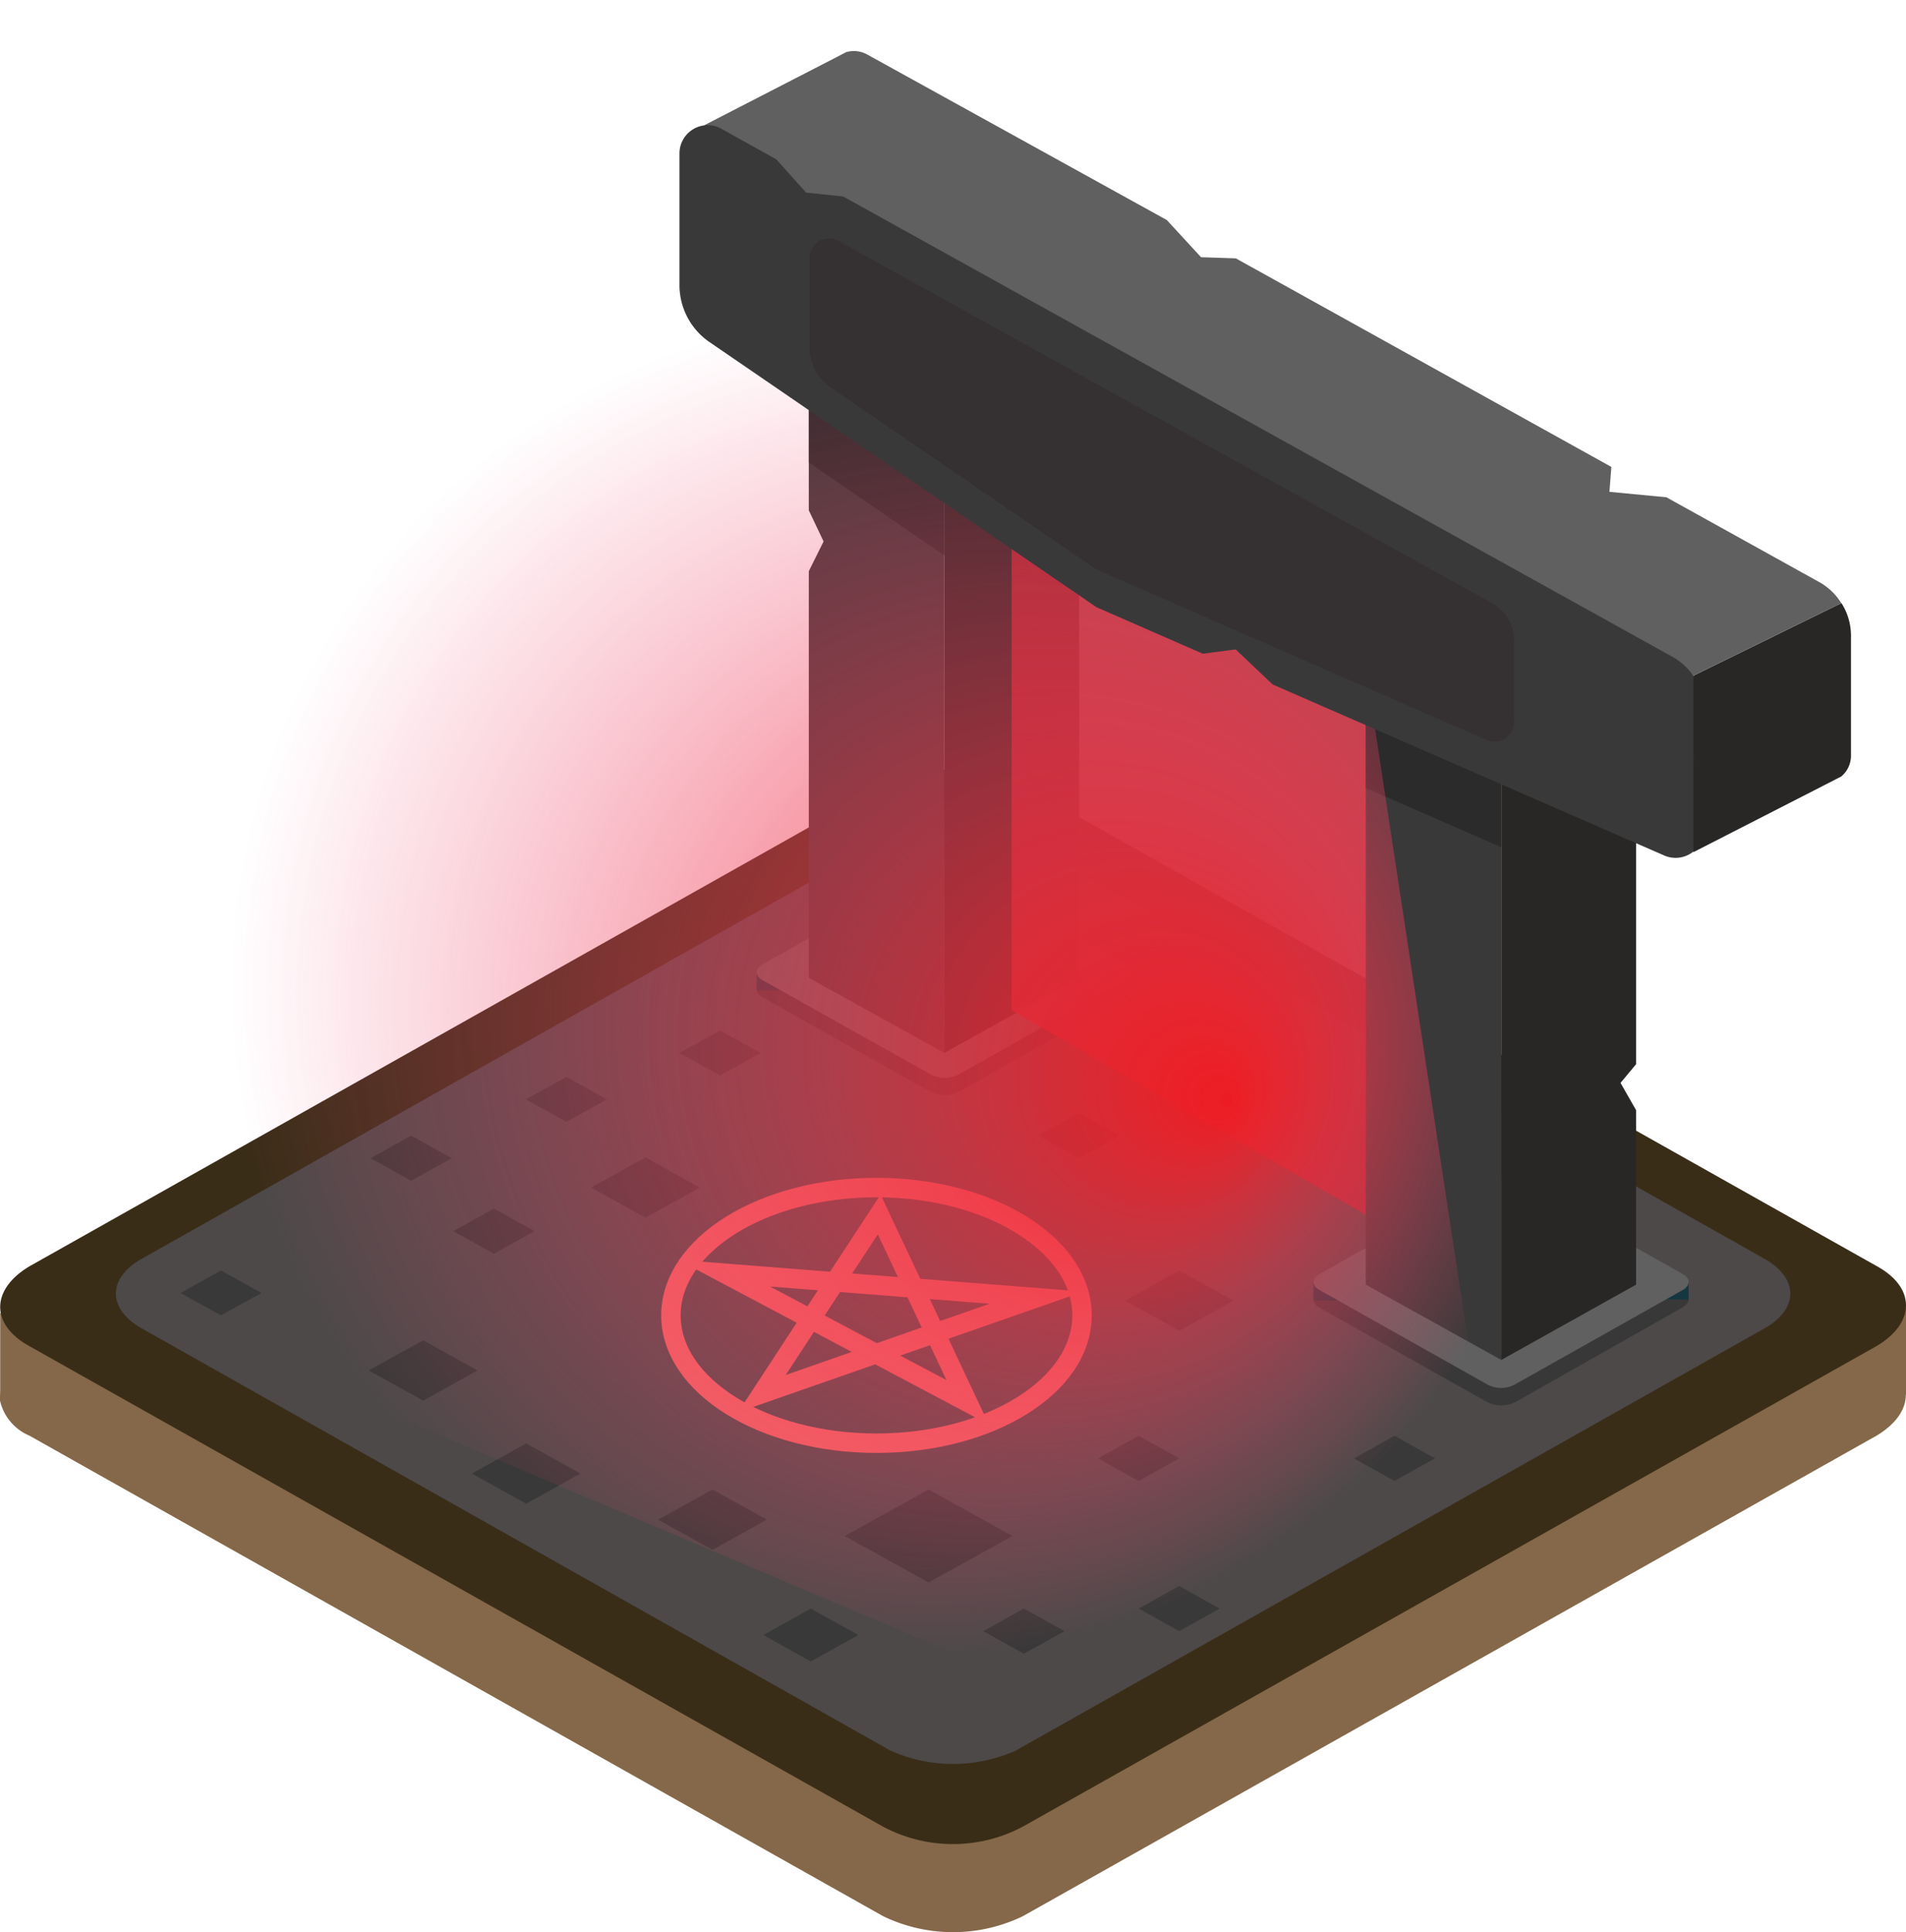 <svg id="Layer_1" data-name="Layer 1" xmlns="http://www.w3.org/2000/svg" xmlns:xlink="http://www.w3.org/1999/xlink" viewBox="0 0 98.01 99.31"><defs><radialGradient id="radial-gradient" cx="43" cy="50.36" fx="64.205" fy="42.799" r="43.82" gradientTransform="matrix(1, 0, 0, -1, -1, 99.38)" gradientUnits="userSpaceOnUse"><stop offset="0" stop-color="#ed1c24"/><stop offset="0.06" stop-color="#ee222a" stop-opacity="0.93"/><stop offset="0.31" stop-color="#ef364b" stop-opacity="0.6"/><stop offset="0.53" stop-color="#ef4261" stop-opacity="0.33"/><stop offset="0.7" stop-color="#ef486f" stop-opacity="0.12"/><stop offset="0.79" stop-color="#ef4b74" stop-opacity="0"/></radialGradient></defs><path d="M46.41,99.11,2.51,74.41A2.57,2.57,0,0,1,1,72.61a2.43,2.43,0,0,1,1.5-2.3l43.9-24.7a8.27,8.27,0,0,1,7.2,0l43.9,24.7c2,1.1,2,2.9,0,4.1l-43.9,24.7A8.27,8.27,0,0,1,46.41,99.11Z" transform="translate(-1 -0.62)" fill="#856849"/><polygon points="0.01 67.49 98.01 67.19 98.01 71.69 0.01 71.99 0.01 67.49" fill="#856849"/><path d="M46.41,94.51,2.51,69.81c-2-1.1-2-2.9,0-4.1L46.41,41a8.27,8.27,0,0,1,7.2,0l43.9,24.7c2,1.1,2,2.9,0,4.1l-43.9,24.7A7.65,7.65,0,0,1,46.41,94.51Z" transform="translate(-1 -0.62)" fill="#3a2d18"/><path d="M46.81,90.61,8.31,68.91c-1.8-1-1.8-2.6,0-3.6l38.5-21.7a7.2,7.2,0,0,1,6.4,0l38.5,21.7c1.8,1,1.8,2.6,0,3.6l-38.5,21.7A7.92,7.92,0,0,1,46.81,90.61Z" transform="translate(-1 -0.62)" fill="#4d4949"/><polygon points="39.43 78.11 36.64 79.66 33.84 78.11 36.64 76.56 39.43 78.11" fill="#3a3939"/><path d="M48.85,56.74l-8.64-4.86a.52.52,0,0,1-.3-.35.47.47,0,0,1,.3-.45l8.64-4.86a1.61,1.61,0,0,1,1.42,0l8.64,4.86c.39.22.39.57,0,.81l-8.64,4.86A1.64,1.64,0,0,1,48.85,56.74Z" transform="translate(-1 -0.62)" fill="#383838"/><polygon points="38.91 50.02 58.21 49.96 58.21 50.84 38.91 50.9 38.91 50.02" fill="#15373f"/><path d="M48.85,55.84,40.21,51c-.39-.22-.39-.57,0-.81l8.64-4.86a1.61,1.61,0,0,1,1.42,0l8.64,4.86c.39.22.39.57,0,.81l-8.64,4.86A1.55,1.55,0,0,1,48.85,55.84Z" transform="translate(-1 -0.62)" fill="#606060"/><path d="M77.48,72.69l-8.64-4.86a.52.52,0,0,1-.3-.35.47.47,0,0,1,.3-.45l8.64-4.86a1.61,1.61,0,0,1,1.42,0L87.54,67c.39.22.39.57,0,.81L78.9,72.7A1.64,1.64,0,0,1,77.48,72.69Z" transform="translate(-1 -0.62)" fill="#383838"/><polygon points="67.54 65.96 86.83 65.91 86.83 66.79 67.54 66.85 67.54 65.96" fill="#15373f"/><path d="M77.48,71.78l-8.64-4.86c-.39-.22-.39-.57,0-.81l8.64-4.86a1.61,1.61,0,0,1,1.42,0l8.64,4.86c.39.22.39.57,0,.81L78.9,71.78A1.49,1.49,0,0,1,77.48,71.78Z" transform="translate(-1 -0.62)" fill="#606060"/><polygon points="24.55 70.44 21.76 71.99 18.96 70.44 21.76 68.89 24.55 70.44" fill="#3a3939"/><polygon points="35.98 61.04 33.19 62.59 30.4 61.04 33.19 59.49 35.98 61.04" fill="#3a3939"/><polygon points="31.21 56.51 29.13 57.66 27.04 56.51 29.13 55.35 31.21 56.51" fill="#3a3939"/><polygon points="23.23 59.53 21.14 60.69 19.06 59.53 21.14 58.37 23.23 59.53" fill="#3a3939"/><polygon points="52.06 78.95 47.75 81.34 43.44 78.95 47.75 76.56 52.06 78.95" fill="#3a3939"/><polygon points="63.43 66.85 60.64 68.4 57.85 66.85 60.64 65.3 63.43 66.85" fill="#3a3939"/><polygon points="54.74 83.84 52.65 85 50.56 83.84 52.65 82.68 54.74 83.84" fill="#3a3939"/><polygon points="39.11 54.12 37.03 55.28 34.94 54.12 37.03 52.97 39.11 54.12" fill="#3a3939"/><polygon points="27.48 63.28 25.4 64.44 23.31 63.28 25.4 62.12 27.48 63.28" fill="#3a3939"/><polygon points="57.58 58.37 55.49 59.53 53.41 58.37 55.49 57.21 57.58 58.37" fill="#3a3939"/><polygon points="48.56 18.15 48.56 54.12 41.59 50.26 41.59 29.36 42.35 27.83 41.59 26.23 41.59 18.15 48.56 18.15" fill="#3a3939"/><polygon points="55.49 18.15 55.49 50.26 48.56 54.12 48.56 18.15 55.49 18.15" fill="#282725"/><polygon points="55.5 18.17 48.54 22.03 41.59 18.17 48.54 14.31 55.5 18.17" fill="#282727"/><polyline points="52.02 23.36 52.02 51.92 73.71 64.44 75.6 33.26 51.47 23.36" fill="#ae2a32" opacity="0.89" style="isolation:isolate"/><polygon points="77.2 33.93 77.2 69.9 70.23 66.03 70.23 33.93 77.2 33.93" fill="#3a3939"/><polygon points="84.13 33.93 84.13 54.7 83.33 55.66 84.13 57.06 84.13 66.03 77.2 69.9 77.2 33.93 84.13 33.93" fill="#282725"/><polygon points="84.14 33.95 77.19 37.81 70.23 33.95 77.19 30.08 84.14 33.95" fill="#282727"/><polygon points="44.14 84.04 41.69 85.4 39.25 84.04 41.69 82.68 44.14 84.04" fill="#3a3939"/><polygon points="29.85 75.74 27.06 77.29 24.26 75.74 27.06 74.19 29.85 75.74" fill="#3a3939"/><polygon points="60.64 74.96 58.55 76.12 56.46 74.96 58.55 73.8 60.64 74.96" fill="#3a3939"/><polygon points="73.79 74.96 71.71 76.12 69.62 74.96 71.71 73.8 73.79 74.96" fill="#3a3939"/><polygon points="62.72 82.68 60.64 83.84 58.55 82.68 60.64 81.52 62.72 82.68" fill="#3a3939"/><polygon points="13.45 66.46 11.36 67.61 9.28 66.46 11.36 65.3 13.45 66.46" fill="#3a3939"/><path d="M42.67,6.49l-.44.23A1.24,1.24,0,0,1,42.67,6.49Z" transform="translate(-1 -0.62)" fill="#606060"/><polygon points="37.57 21.4 37.55 21.41 37.55 21.4 37.57 21.4" fill="#2b2b2b"/><polygon points="48.56 22.02 48.56 28.55 41.59 23.77 41.59 18.16 48.54 22.03 48.56 22.02" fill="#2b2b2b"/><polygon points="66.21 37.18 66.19 37.19 66.19 37.18 66.21 37.18" fill="#2b2b2b"/><ellipse cx="45.07" cy="67.61" rx="10.57" ry="6.57" fill="none" stroke="#f46464" stroke-miterlimit="10"/><polygon points="53.3 66.7 39.18 71.63 45.21 62.42 49.76 72.08 37.23 65.44 53.3 66.7" fill="none" stroke="#f46464" stroke-miterlimit="10"/><polygon points="77.2 37.79 77.2 43.55 70.23 40.5 70.23 33.94 77.19 37.8 77.2 37.79" fill="#2b2b2b"/><polygon points="51.96 27.91 10.98 0 4.09 31.06 10.34 68.57 79.91 98.04 70.71 37.46 58.69 28.61 51.96 27.91" fill="url(#radial-gradient)"/><path d="M95.68,31.62l-7.61,3.73v2.77l-3-1.31L64.93,28,45,14.38a3.55,3.55,0,0,1-1.23-1.49L37.72,9.37l-.51-2.31,6.86-3.53.44-.23h0a1.43,1.43,0,0,1,1.1.13L61,11.93l1.76,1.91,1.79.06L83.86,24.62l-.1,1.28,2.93.28,7.88,4.37A3.08,3.08,0,0,1,95.68,31.62Z" transform="translate(-1 -0.62)" fill="#606060"/><path d="M35.94,15.28V8.51A1.45,1.45,0,0,1,38.1,7.24l2.82,1.57,1.53,1.71,1.91.2L87,34.38a3.14,3.14,0,0,1,1.62,2.75v6.15a1.46,1.46,0,0,1-2,1.33L66.44,35.8,64.54,34l-1.69.22-5.47-2.39L37.48,18.2A3.55,3.55,0,0,1,35.94,15.28Z" transform="translate(-1 -0.62)" fill="#3a3939"/><path d="M42.63,18.5V13.84A1,1,0,0,1,44.11,13L77.74,31.63a2.16,2.16,0,0,1,1.11,1.89v4.23a1,1,0,0,1-1.39.91l-20.1-8.78L43.68,20.51A2.47,2.47,0,0,1,42.63,18.5Z" transform="translate(-1 -0.62)" fill="#353032"/><path d="M96.18,33.31v6.14a1.38,1.38,0,0,1-.5,1.08l-.66.34h0l-6.94,3.55V35.35l7.61-3.73A3.1,3.1,0,0,1,96.18,33.31Z" transform="translate(-1 -0.62)" fill="#282725"/><path d="M161.22,43" transform="translate(-1 -0.62)" fill="#9f1d20"/></svg>
